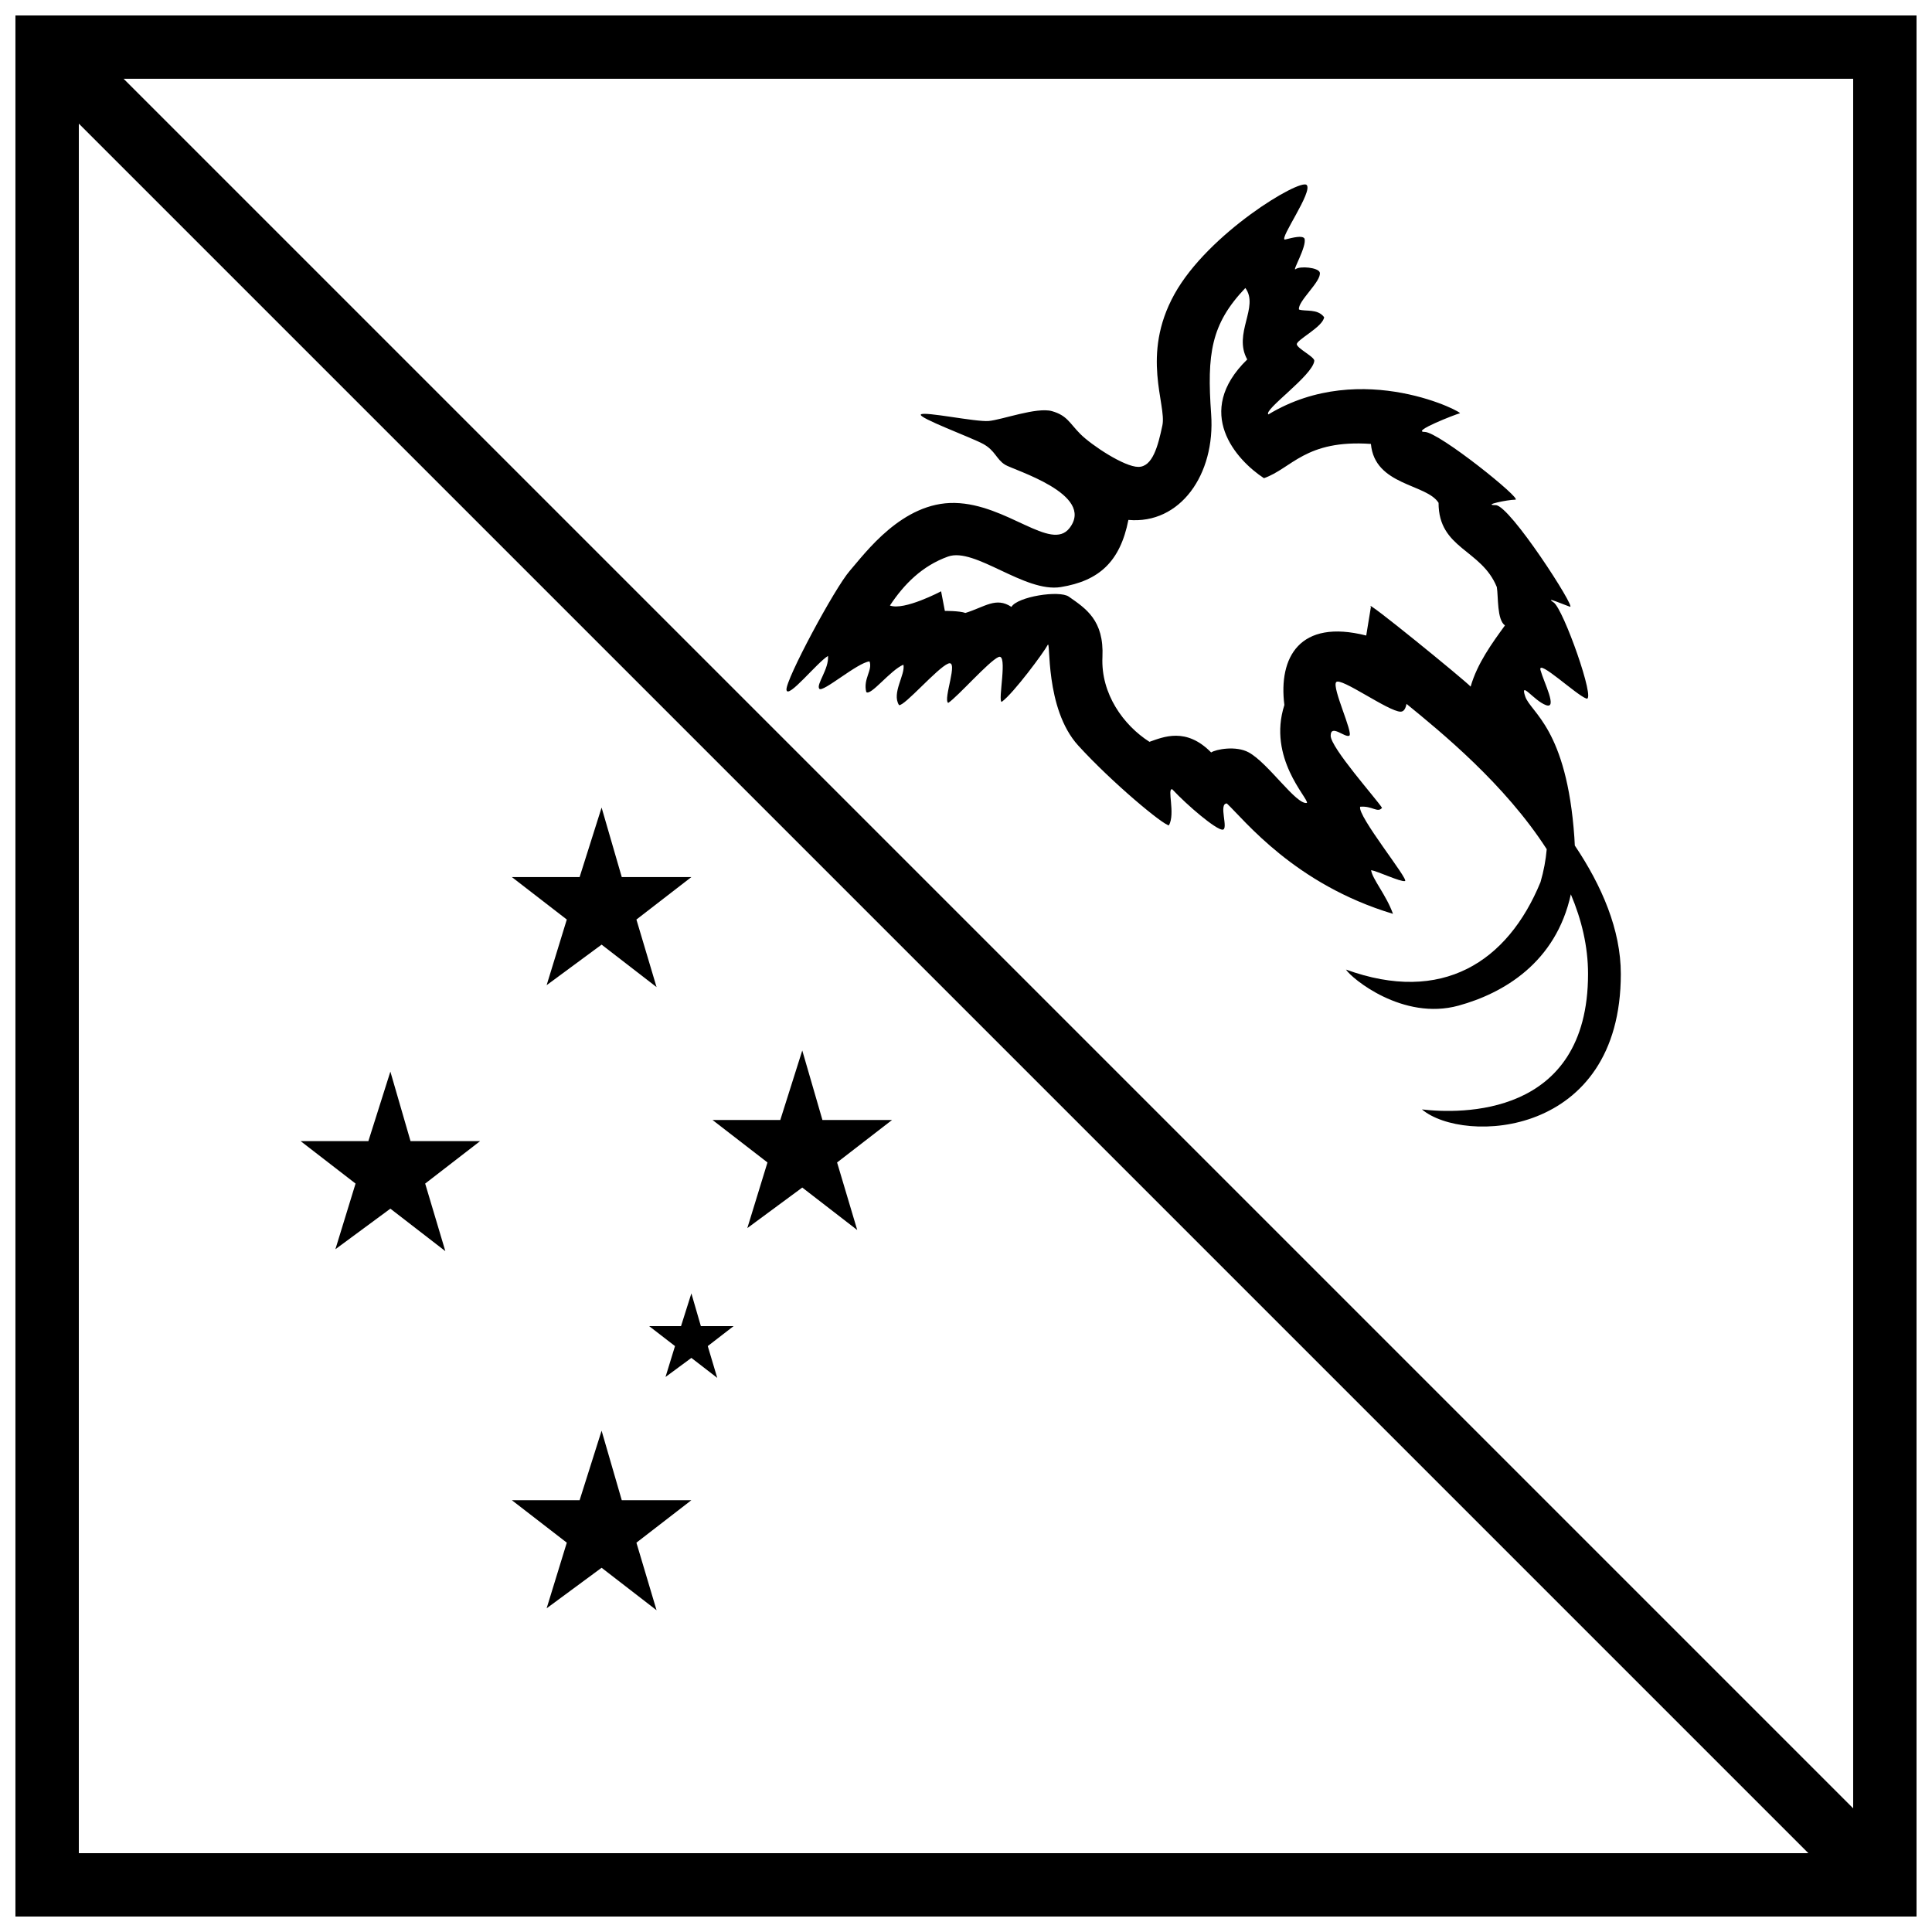 <?xml version="1.0" encoding="UTF-8"?>
<!-- Uploaded to: SVG Find, www.svgrepo.com, Generator: SVG Find Mixer Tools -->
<svg width="800px" height="800px" version="1.1" viewBox="144 144 512 512" xmlns="http://www.w3.org/2000/svg">
 <defs>
  <clipPath id="a">
   <path d="m148.09 148.09h503.81v503.81h-503.81z"/>
  </clipPath>
 </defs>
 <path d="m516.74 330.54c-0.238 1.227-0.699 2.062-1.562 2.062-3.188 0-15.93-9.27-17.086-7.82-1.16 1.445 4.633 13.609 3.473 14.191-1.156 0.578-4.922-3.188-4.922 0 0 3.184 12.164 16.797 13.609 19.113-1.156 1.445-2.606-0.582-5.789-0.293-0.871 2.32 13.031 19.406 11.871 19.695-1.156 0.289-7.238-2.606-8.977-2.894 0.289 2.316 4.055 6.66 5.793 11.582-26.066-7.82-39.387-24.906-44.02-29.25-2.316 0 0.578 6.949-1.16 6.949-1.734 0-9.266-6.371-13.32-10.715-1.445-0.289 0.871 6.371-0.867 9.559-1.449 0-15.059-11.293-24.039-21.141-8.977-9.848-7.238-28.383-8.105-26.645-0.871 1.738-8.98 12.742-12.164 15.059-1.16 0 1.738-13.031-0.871-11.871-2.606 1.156-10.715 10.426-13.32 12.16-1.449-0.867 2.898-11.582 0-10.426-2.898 1.16-11.582 11.297-13.031 11.008-2.027-3.188 1.738-8.109 1.16-10.715-3.477 1.445-8.691 8.398-9.848 7.238-0.871-3.477 1.738-5.789 0.867-8.109-3.184 0.289-12.453 8.398-13.32 7.242-0.867-1.16 2.606-5.215 2.316-8.688-2.894 1.734-10.715 11.582-11.004 8.977s12.742-26.934 16.797-31.566c4.051-4.633 13.898-18.246 27.801-17.957 13.898 0.293 25.504 12.996 30.406 6.664 6.949-8.98 0 0 0 0 6.949-8.98-14.77-15.352-17.086-16.797-2.316-1.449-2.606-3.766-5.793-5.504-3.184-1.738-17.375-6.949-16.504-7.816 0.867-0.871 14.48 2.023 17.953 1.734 3.477-0.289 12.742-3.762 16.797-2.606 4.055 1.16 4.633 3.188 7.531 6.082 2.894 2.894 11.582 8.688 15.348 8.688s5.211-5.504 6.371-11.004c1.16-5.504-5.793-18.535 3.184-34.754 8.977-16.215 33.305-30.695 35.043-28.957s-7.242 14.191-5.793 14.48c2.316-0.578 4.637-1.16 5.215-0.289 0.723 2.027-3.477 8.977-2.316 8.105 1.156-0.867 5.934-0.434 6.371 0.871 0.578 2.316-5.938 7.672-5.504 9.844 1.738 0.582 4.922-0.289 6.66 2.027-0.289 2.609-7.527 6.082-7.238 7.242 0.289 1.156 4.777 3.328 4.633 4.344-0.434 3.91-13.613 13.031-12.164 14.188 24.906-15.059 52.707 0 50.68-0.289-1.16 0.289-13.031 4.922-9.266 4.922s26.062 17.957 24.035 17.957c-2.027 0-8.977 1.449-5.211 1.449 3.762 0 21.43 27.512 19.691 26.93-1.738-0.578-6.949-2.894-4.344-1.156s11.293 26.352 8.688 25.484c-2.606-0.867-13.031-10.715-12.164-7.531 0.871 3.188 4.633 10.43 1.449 9.27-3.184-1.16-6.949-6.66-5.504-2.316 1.449 4.344 11.004 8.398 13.031 37.355 0.055 0.734 0.09 1.457 0.117 2.168 7.176 10.684 12.195 22.355 12.195 34.027 0 43.441-41.699 45.18-52.707 35.91 9.848 1.16 44.02 2.316 44.02-35.91 0-7.328-1.723-14.402-4.559-21.098-3.953 18.113-17.887 26.242-29.762 29.5-14.77 4.055-28.383-7.238-29.828-9.555 25.484 9.266 42.859-2.027 51.547-23.168 0.871-2.961 1.402-5.879 1.652-8.73-11.109-17.262-27.938-30.984-37.156-38.508 0 0 9.219 7.523 0 0zm-121.5-39.047c7.121-2.551 20.27 9.652 29.883 8.086 10.129-1.648 15.73-6.707 17.914-17.797 13.715 1.234 23.07-12.043 21.93-28.02-1.137-15.973-0.059-23.867 9.066-33.441 3.719 5.066-3.336 12.059 0.496 18.938-14.371 14.004-2.918 26.656 4.43 31.465 7.359-2.578 10.988-10.289 28.348-9.078 0.992 11.078 14.75 10.531 17.926 15.609 0 12.246 11.344 12.246 15.441 22.324 0.43 2.629 0 8.637 2.156 10.164-3.394 4.676-7.324 10.031-9.098 16.219-1.336-1.531-28.836-23.961-26.426-21.129l-1.242 7.59c-17.684-4.488-23.293 5.824-21.691 18.406-4.523 14.082 6.383 24.688 5.984 25.953-2.832 0.59-10.176-10.488-15.406-13.375-3.406-1.883-8.77-0.824-9.984 0-6.633-6.754-12.641-4.117-16.348-2.816-6.848-4.363-12.918-12.691-12.461-22.48 0.453-9.789-4.441-12.863-8.914-15.996-2.519-1.762-13.605 0-15.207 2.719-4.094-2.719-7.019 0-12.195 1.605-1.539-0.574-5.445-0.543-5.445-0.543l-0.996-5.195s-9.805 5.195-13.562 3.769c3.758-5.688 8.586-10.535 15.402-12.977z" fill-rule="evenodd"/>
 <path d="m356.61 422.39 5.344 18.418h18.449l-14.566 11.258 5.34 17.906-14.566-11.258-14.562 10.746 5.34-17.395-14.566-11.258h17.965zm-53.18 100.76 5.344 18.418h18.449l-14.566 11.258 5.34 17.906-14.566-11.258-14.566 10.746 5.344-17.395-14.566-11.258h17.965zm23.793-36.387 2.512 8.668h8.684l-6.856 5.297 2.516 8.426-6.856-5.297-6.856 5.059 2.516-8.188-6.856-5.297h8.453zm-23.793-128.75 5.344 18.418h18.449l-14.566 11.258 5.34 17.906-14.566-11.258-14.566 10.746 5.344-17.395-14.566-11.258h17.965zm-55.977 69.973 5.34 18.418h18.449l-14.566 11.258 5.344 17.906-14.566-11.258-14.566 10.746 5.34-17.395-14.566-11.258h17.965z" fill-rule="evenodd"/>
 <g clip-path="url(#a)">
  <path d="m164.89 176.76v458.35h458.35zm470.22 446.47v-458.35h-458.35zm-487.02-475.14v503.81h503.81v-503.81z" fill-rule="evenodd"/>
 </g>
</svg>